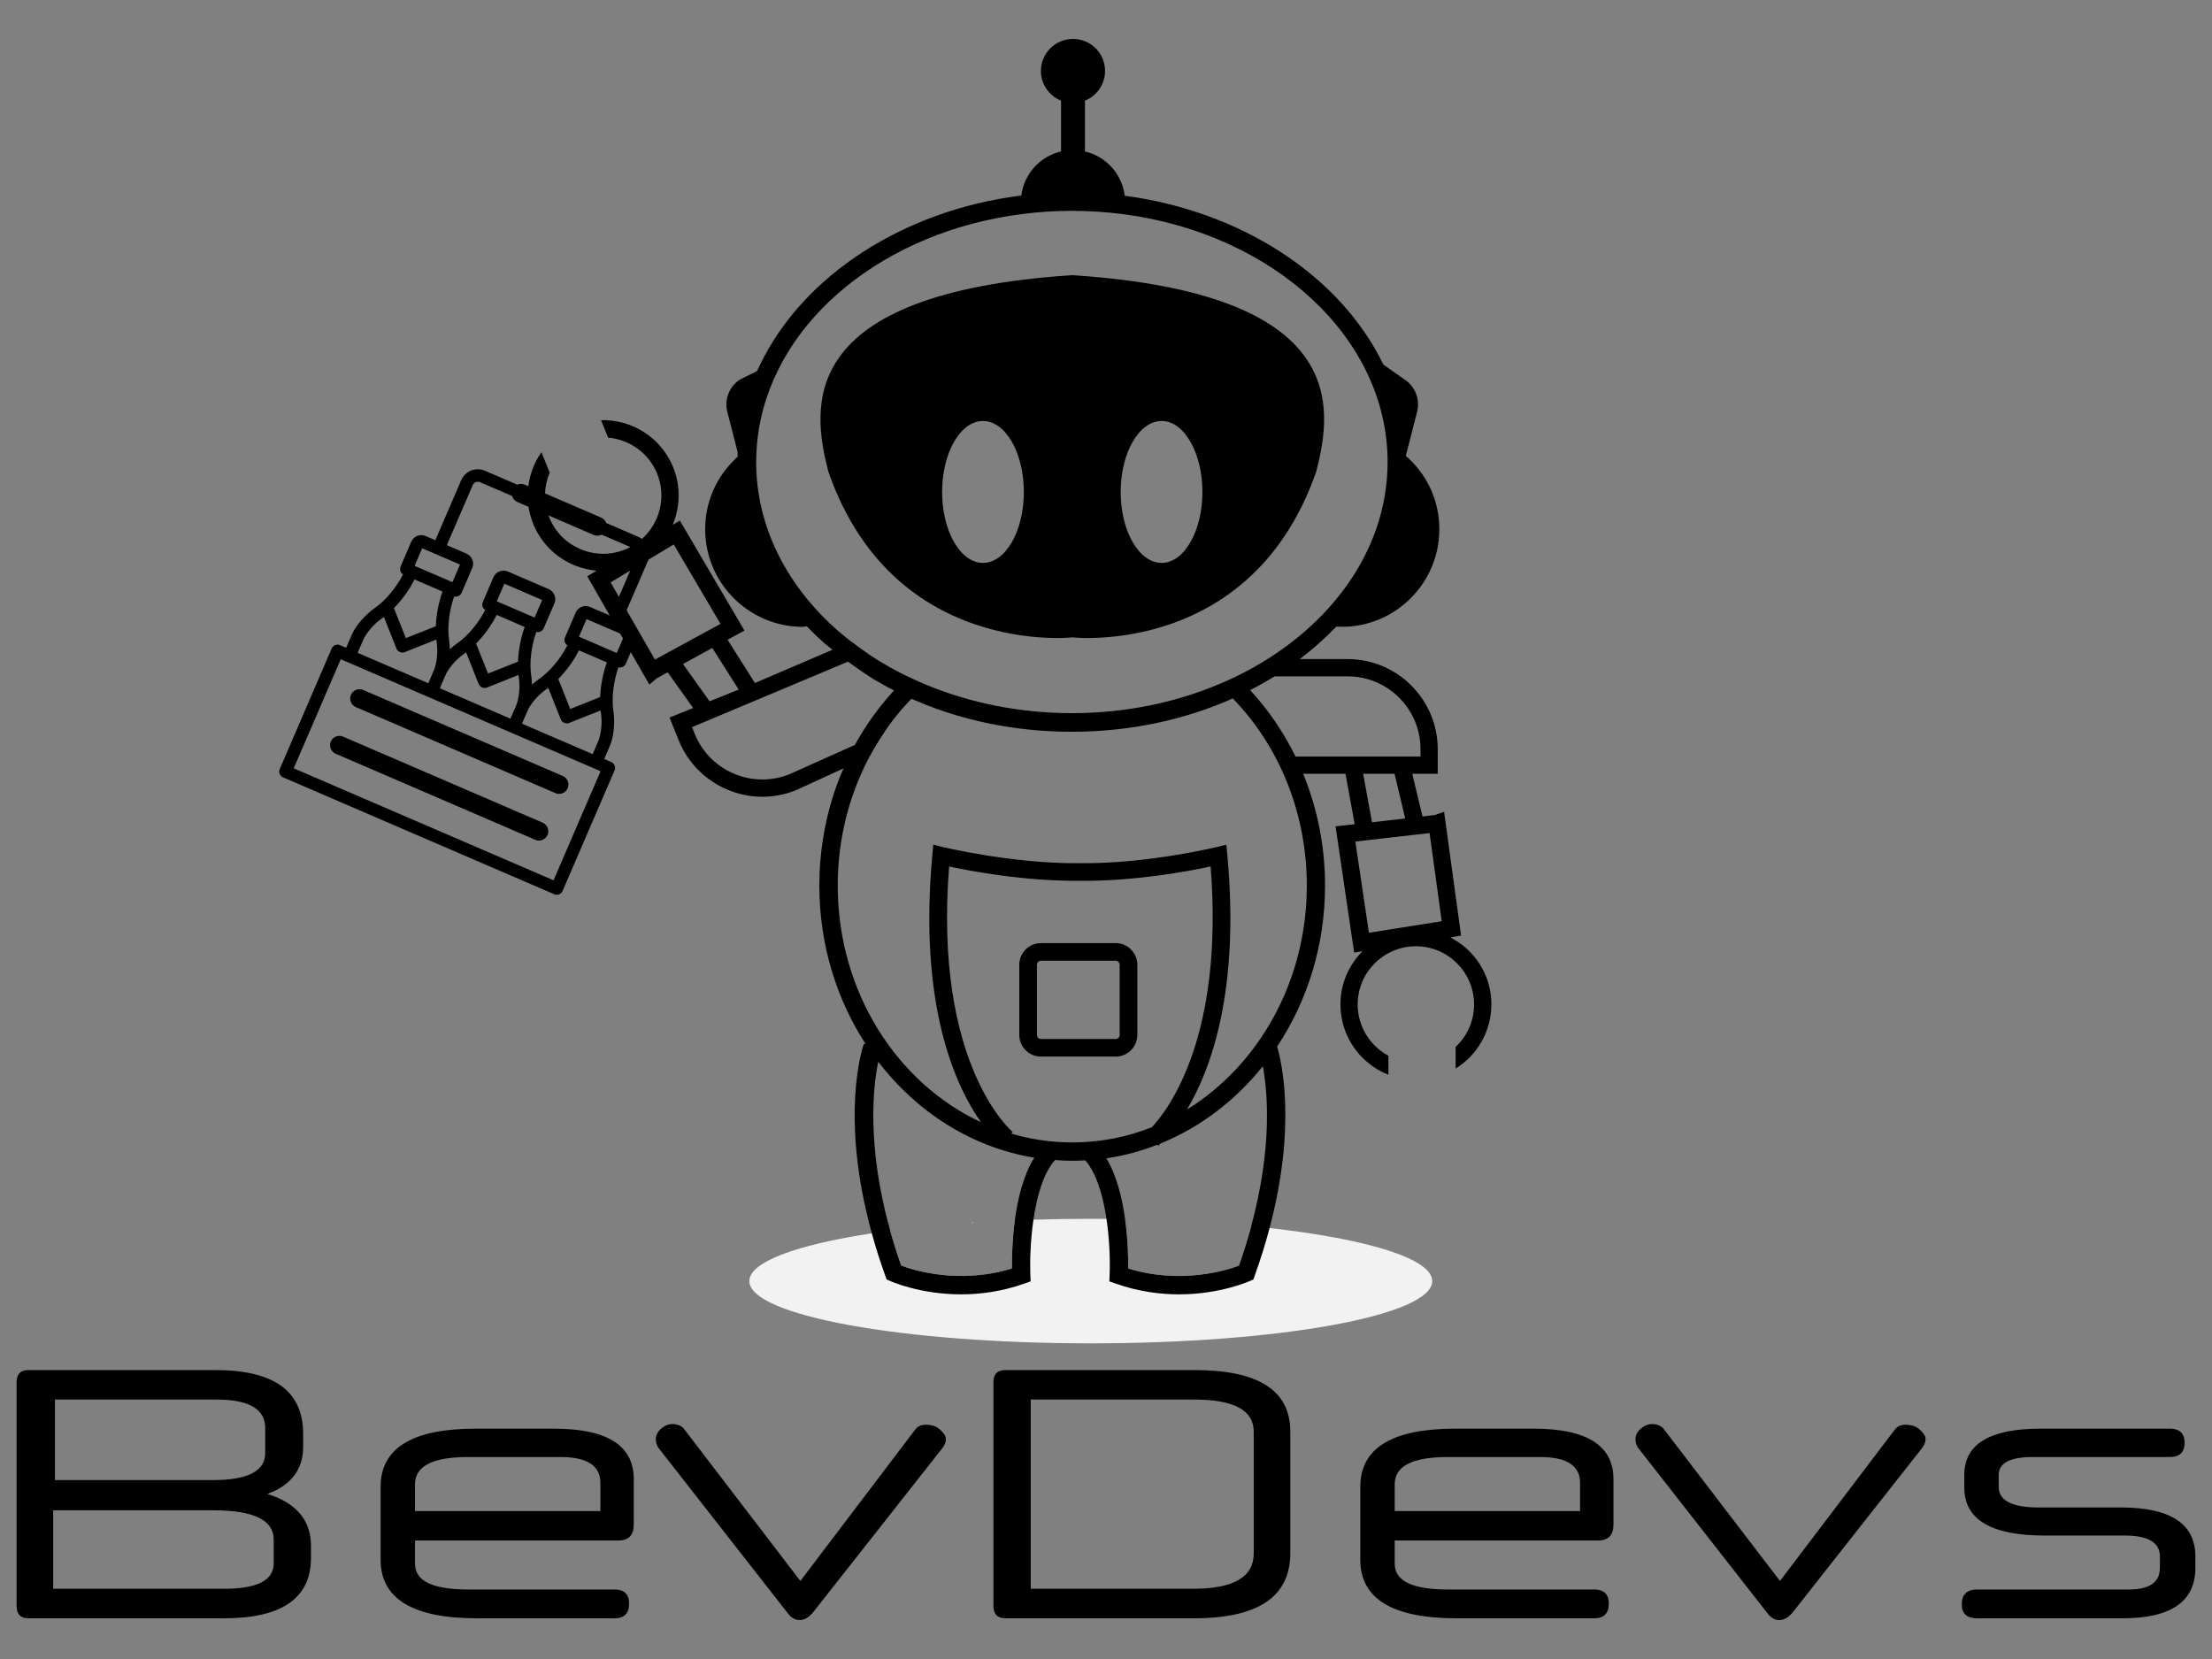 <?xml version="1.0" encoding="utf-8"?>
<!-- Generator: Adobe Illustrator 25.4.1, SVG Export Plug-In . SVG Version: 6.00 Build 0)  -->
<svg version="1.1" id="Layer_1" xmlns="http://www.w3.org/2000/svg" xmlns:xlink="http://www.w3.org/1999/xlink"
	 viewBox="400 550 1200 900" xml:space="preserve">
<rect x="400" y="550" width="1200" height="900" fill="#808080" stroke="none"/>
<style type="text/css">
	.st0{display:none;fill:#F2F2F2;}
	.st1{fill:#F2F2F2;}
	.st2{fill:none;}
	.st3{fill:#333333;}
	.st4{fill:#29ABE2;}
	.st5{fill:#FFFFFF;}
</style>
<g>
	<path class="st1" d="M927.89,1213.43c-0.33,0-0.63-0.04-0.92-0.11c0.33-0.04,0.66-0.04,0.96-0.07c0,0.07,0,0.11,0.04,0.18
		C927.92,1213.47,927.92,1213.47,927.89,1213.43z"/>
	<path class="st1" d="M1176.98,1244.99c0,18.67-82.92,33.77-185.25,33.77c-102.29,0-185.21-15.1-185.21-33.77
		c0-10.42,25.85-19.74,66.46-25.92c3.2-0.52,6.52-0.99,9.94-1.4c1.69,6.08,3.68,12.37,5.96,18.93c6.89,2.58,31.67,10.31,60.06,1.55
		v-1.47c0-5.49,0.26-14.69,1.58-24.63c3.35-0.15,6.74-0.26,10.16-0.37c10.09-0.33,20.47-0.48,31.04-0.48c2.87,0,5.74,0,8.58,0.04
		c3.39,0.04,6.74,0.07,10.05,0.15c1.58,11.19,1.73,21.43,1.69,26.77c28.43,8.76,53.21,1.03,60.06-1.55
		c2.61-7.47,4.82-14.62,6.66-21.43c3.42,0.33,6.74,0.66,10.01,1.03C1141.71,1222.16,1176.98,1232.8,1176.98,1244.99z"/>
	<path class="st1" d="M927.96,1213.43c-0.04,0.04-0.04,0.04-0.07,0c-0.33,0-0.63-0.04-0.92-0.11c0.33-0.04,0.66-0.04,0.96-0.07
		C927.92,1213.32,927.92,1213.36,927.96,1213.43z"/>
	<g>
		<path d="M545.02,1360.46c12.96-4.75,19.44-13.29,19.44-25.59v-6.96c0-11.67-3.98-20.36-11.93-26.11
			c-7.95-5.71-19.85-8.54-35.64-8.54H415.37c-4.23,0-6.37,2.17-6.37,6.55v121.33c0,4.53,2.13,6.78,6.37,6.78h106.16
			c31.45,0,47.17-10.94,47.17-32.77v-6.55C568.69,1374.75,560.81,1365.36,545.02,1360.46z M429.8,1309.24h87.49
			c17.71,0,26.59,5.12,26.59,15.39v13.7c0,9.76-9.54,14.62-28.54,14.62H429.8V1309.24z M548.48,1398.17
			c0,9.17-8.99,13.73-26.95,13.73h-92.68v-42.57h86.9c21.84,0,32.73,5.3,32.73,15.87V1398.17z"/>
		<path d="M700.48,1325.04H658.1c-34.43,0-51.62,10.53-51.62,31.59v39.47c0,21.21,17.38,31.81,52.21,31.81h74.71
			c5.27,0,7.88-2.65,7.88-7.92c0-5.12-2.61-7.7-7.88-7.7h-79.53c-19.15,0-28.72-4.64-28.72-13.88v-12.7h110.39
			c5.52,0,8.28-2.91,8.28-8.69v-24.63C743.82,1334.17,729.38,1325.04,700.48,1325.04z M725.7,1369.74H625.14v-14.54
			c0-9.83,9.57-14.77,28.72-14.77h50.26c14.4,0,21.58,4.68,21.58,13.99V1369.74z"/>
		<path d="M912.09,1327.84c-0.74-0.96-1.58-1.88-2.61-2.69c-1.03-0.85-2.17-1.44-3.46-1.77c-1.29-0.29-2.5-0.48-3.68-0.48
			c-2.54,0-4.49,0.85-5.74,2.5l-62.41,82.26l-62.63-81.85c-0.77-1.18-1.77-1.99-2.98-2.5c-1.22-0.52-2.47-0.77-3.76-0.77
			c-2.17,0-4.24,0.85-6.15,2.5c-1.95,1.66-2.91,3.61-2.91,5.78c0,1.91,0.59,3.57,1.73,5.01l69.74,89.18
			c1.91,2.58,4.12,3.87,6.56,3.87c2.58,0,5.01-1.44,7.33-4.23l69.92-88.81c1.4-1.8,2.1-3.46,2.1-5.01
			C913.12,1329.79,912.79,1328.8,912.09,1327.84z"/>
		<path d="M1048.18,1293.26h-102.7c-4.35,0-6.55,2.17-6.55,6.55v121.33c0,4.53,2.21,6.78,6.55,6.78h102.29
			c34.8,0,52.21-11.78,52.21-35.28v-66.06C1099.99,1304.35,1082.72,1293.26,1048.18,1293.26z M1080.14,1392.79
			c0,12.74-10.97,19.11-32.92,19.11h-88.04v-102.66h88.59c21.58,0,32.37,5.78,32.37,17.38V1392.79z"/>
		<path d="M1231.96,1325.04h-42.38c-34.43,0-51.62,10.53-51.62,31.59v39.47c0,21.21,17.38,31.81,52.18,31.81h74.71
			c5.27,0,7.92-2.65,7.92-7.92c0-5.12-2.65-7.7-7.92-7.7h-79.5c-19.15,0-28.72-4.64-28.72-13.88v-12.7h110.39
			c5.52,0,8.28-2.91,8.28-8.69v-24.63C1275.29,1334.17,1260.82,1325.04,1231.96,1325.04z M1257.18,1369.74h-100.56v-14.54
			c0-9.83,9.57-14.77,28.72-14.77h50.26c14.4,0,21.58,4.68,21.58,13.99V1369.74z"/>
		<path d="M1443.57,1327.84c-0.74-0.96-1.58-1.88-2.61-2.69c-1.03-0.85-2.17-1.44-3.46-1.77c-1.29-0.29-2.5-0.48-3.68-0.48
			c-2.54,0-4.49,0.85-5.78,2.5l-62.41,82.26l-62.6-81.85c-0.77-1.18-1.77-1.99-2.98-2.5c-1.22-0.52-2.47-0.77-3.76-0.77
			c-2.17,0-4.23,0.85-6.15,2.5c-1.95,1.66-2.91,3.61-2.91,5.78c0,1.91,0.59,3.57,1.73,5.01l69.74,89.18
			c1.91,2.58,4.12,3.87,6.55,3.87c2.58,0,5.01-1.44,7.33-4.23l69.92-88.81c1.4-1.8,2.1-3.46,2.1-5.01
			C1444.6,1329.79,1444.27,1328.8,1443.57,1327.84z"/>
		<path d="M1550.42,1367.79h-44.41c-14.47,0-21.72-3.72-21.72-11.16v-6.55c0-6.41,6.15-9.65,18.48-9.65h74.27
			c5.38,0,8.1-2.54,8.1-7.7c0-5.12-2.73-7.7-8.1-7.7h-69.81c-27.76,0-41.61,8.36-41.61,25.04v6.92c0,17.34,14.51,26.03,43.52,26.03
			h43.52c12.7,0,19.07,3.79,19.07,11.34v6.19c0,7.81-5.63,11.75-16.94,11.75h-82.26c-5.52,0-8.28,2.69-8.28,8.1
			c0,5.01,2.76,7.51,8.28,7.51h78.98c26.33,0,39.47-9.13,39.47-27.36v-6.19C1591,1376.66,1577.49,1367.79,1550.42,1367.79z"/>
	</g>
	<g>
		<g>
			<path d="M982.16,699.3v-0.07c-0.15,0-0.29,0.04-0.44,0.07c-0.15-0.04-0.33-0.07-0.51-0.07v0.07
				c-150.05,9.98-140.73,71.76-131.86,106.49c18.67,53.69,54.86,75.74,84.84,84.58c6.77,2.02,13.25,3.35,19.11,4.23
				c14.69,2.17,25.59,1.47,28.43,1.18c2.8,0.29,13.73,0.99,28.39-1.18c5.89-0.88,12.37-2.21,19.15-4.23
				c29.94-8.84,66.13-30.89,84.8-84.58C1122.96,771.06,1132.24,709.28,982.16,699.3z M933.26,855.38
				c-12.23,0-22.17-17.23-22.17-38.48s9.94-38.52,22.17-38.52c12.26,0,22.17,17.27,22.17,38.52S945.52,855.38,933.26,855.38z
				 M1030.17,855.38c-12.26,0-22.2-17.23-22.2-38.48s9.94-38.52,22.2-38.52c12.22,0,22.13,17.27,22.13,38.52
				S1042.4,855.38,1030.17,855.38z"/>
			<path d="M1186.81,1058.53l5.82-0.96l-9.21-67.13l-5.01,1.69c-0.88,0.15-3.28,0.41-6.7,0.81l-5.56-23.16h13.81v-13.37
				c0-26.95-21.95-48.86-48.86-48.86h-26c6.63-5.04,12.89-10.49,18.63-16.39l1.25-1.22h1.73c0.15,0,0.33,0.04,0.44,0.07l0.22-0.04
				l0.26,0.04c0.07,0.04,0.22,0.04,0.29,0.04c29.16,0,52.91-23.75,52.91-52.91c0-14.62-5.85-28.21-16.42-38.22l-1.77-1.62
				l6.11-23.79c1.77-6.81-1.03-13.95-6.92-17.71l-11.38-8.03c-23.45-48.6-77.73-83.33-140.29-91.57
				c-1.43-11.82-10.16-21.36-21.58-24.04v-27.54c6.37-2.58,10.9-8.84,10.9-16.13c0-9.61-7.8-17.38-17.38-17.38
				c-9.61,0-17.42,7.77-17.42,17.38c0,7.29,4.53,13.55,10.93,16.13v27.54c-11.38,2.65-20.07,12.11-21.54,23.9
				c-63.37,7.92-118.45,43.04-141.95,92.24l-1.44,3.02l-9.13,4.49c-5.93,3.76-8.76,10.9-6.96,17.71l5.6,21.84l-0.04,0.77v1.62
				l-1.18,1.18c-10.57,10.02-16.42,23.6-16.42,38.22c0,29.16,23.79,52.91,52.91,52.91h0.22l1.99-0.33l1.4,1.47
				c2.61,2.69,5.34,5.27,8.14,7.73c0,0,0.11,0.07,0.26,0.22c0.55,0.44,2.02,1.66,4.12,3.31c2.21,1.77,5.12,4.01,8.43,6.44
				c4.27,3.17,9.21,6.63,14.1,9.68c0.11,0.04,0.19,0.07,0.26,0.15c1.66,0.99,3.39,1.95,5.12,2.91c1.81,1.03,3.65,1.99,5.49,2.91
				c-1.88,2.06-3.72,4.2-5.49,6.33c-5.82,7.07-11.05,14.76-15.58,22.94c0,0-0.04,0.07-0.11,0.22c-0.07,0.11-0.15,0.29-0.26,0.52
				c-0.92,1.77-3.43,6.66-5.89,12.22c-0.74,1.58-1.4,3.17-2.1,4.79c-0.04,0.15-0.07,0.22-0.11,0.33c-1.07,2.72-2.06,5.45-2.98,8.25
				c-0.04,0.11-0.07,0.18-0.07,0.29c0,0-0.04,0-0.04,0.04c-5.08,15.58-7.88,32.4-7.88,49.93c0,32.03,9.35,61.75,25.19,86.09
				l-1.03-0.33c-0.59,1.73-13.33,38.92,4.31,102.88c1.99,7.33,4.42,14.99,7.29,23.01l0.7,1.99l1.91,0.88
				c0.96,0.41,16.5,7.25,38.51,7.25c10.27,0,21.98-1.47,34.28-5.82l3.46-1.22l-0.15-3.68c-0.26-6.26-0.07-17.89,1.69-29.82
				c1.81-12.45,5.3-25.19,11.71-32.33c3.09,0.26,6.18,0.4,9.32,0.4c2.39,0,4.71-0.07,7.03-0.22h0.04
				c6.22,7.07,9.68,19.48,11.52,31.7c1.77,12.04,1.99,23.93,1.69,30.27l-0.15,3.68l3.5,1.22c12.3,4.34,24.01,5.82,34.28,5.82
				c22.02,0,37.56-6.85,38.48-7.25l1.91-0.88l0.7-1.99c3.24-9.06,5.93-17.71,8.06-25.89c14.8-55.82,6.41-90.62,4.09-98.42
				c16.35-24.56,26-54.75,26-87.34c0-21.58-4.27-42.09-11.86-60.64h22.94l5.01,27.36c-1.95,0.22-3.83,0.44-5.6,0.63l-4.79,0.52
				l10.09,68.49l4.53-0.74c-7.36,7.4-11.97,17.64-11.97,28.87c0,17.34,10.79,32.18,26.03,38.15v-10.31
				c-9.91-5.34-16.68-15.8-16.68-27.84c0-17.38,14.18-31.56,31.59-31.56c17.42,0,31.56,14.18,31.56,31.56
				c0,9.09-3.87,17.31-10.02,23.05v11.75c11.63-7.18,19.4-20.1,19.4-34.8C1209.13,1079.04,1200.03,1065.3,1186.81,1058.53z
				 M876.19,908.11c-1.88-1.18-3.76-2.39-5.56-3.61c-3.06-2.06-5.96-4.16-8.84-6.41c-1.91-1.47-3.79-3.02-5.63-4.57h-0.04
				l-1.14-0.96c-28.91-25.22-44.77-57.85-44.77-91.91c0-5.67,0.48-11.52,1.4-17.34c9.68-60.61,69.08-107.89,142.98-117.2
				c8.76-1.14,17.75-1.73,26.88-1.73c9.57,0,18.96,0.63,28.17,1.84c81.08,10.72,143.12,66.94,143.12,134.43
				c0,49.16-32.88,92.31-82.04,116.28c-3.2,1.55-6.52,3.06-9.87,4.42c-23.75,9.94-50.74,15.54-79.39,15.54
				c-27.73,0-54.79-5.38-78.98-15.39c-3.42-1.44-6.7-2.91-9.94-4.46c-1.25-0.59-2.43-1.18-3.65-1.8
				C884.51,913.05,880.28,910.62,876.19,908.11z M950.53,1212.04c-1.33,9.94-1.58,19.15-1.58,24.63v1.47
				c-28.39,8.76-53.17,1.03-60.06-1.55c-2.28-6.55-4.27-12.85-5.96-18.93c-13-46.65-9.17-78.69-6.48-91.65
				c20.99,27.36,50.78,46.47,84.62,52.03C955.17,1187.51,952.11,1200.33,950.53,1212.04z M981.72,1169.76
				c-11.45,0-22.53-1.66-33.1-4.79l0.74-0.88c-0.44-0.37-43.01-36.27-34.47-144.04c11.86,2.58,41.31,8.06,70.77,7.77
				c29.53,0.37,59.17-5.19,71.1-7.77c7.25,92.02-22.68,131.64-31.89,141.47C1011.4,1166.86,996.85,1169.76,981.72,1169.76z
				 M1072.11,1236.6c-6.85,2.58-31.63,10.31-60.06,1.55c0.04-5.34-0.11-15.58-1.69-26.77c-1.58-11.38-4.57-23.75-10.16-32.99
				c9.54-1.4,18.78-3.94,27.62-7.36l0.44,0.55c0.15-0.15,0.66-0.55,1.44-1.29c21.54-8.8,40.54-23.31,55.38-41.87
				c2.61,13.96,5.26,43.96-6.3,86.75C1076.94,1221.98,1074.73,1229.12,1072.11,1236.6z M1108.94,1030.43
				c0,52.1-26.29,97.58-65.03,121.51c13.15-22.02,28.72-64.66,21.91-138.15l-0.52-5.56l-5.38,1.33c-0.37,0.07-35.72,8.62-70.95,8.73
				v-0.07c-1.03,0.04-2.14,0.04-3.2,0.07c-1.03-0.04-2.1-0.04-3.13-0.07v0.07c-35.2-0.15-70.59-8.65-70.95-8.73l-5.38-1.33
				l-0.51,5.56c-7.62,82.04,12.7,125.6,26.36,145c-45.62-21.25-77.69-70.81-77.69-128.36c0-21.5,4.46-41.9,12.48-60.09
				c1.36-3.2,2.84-6.3,4.49-9.35c0.11-0.22,0.18-0.44,0.29-0.63c2.39-4.49,5.01-8.76,7.8-12.89c0.15-0.22,0.29-0.44,0.44-0.66
				c2.76-4.05,5.74-7.92,8.91-11.64c1.81-2.06,3.68-4.12,5.56-6.08c4.34,1.91,8.76,3.68,13.25,5.3c0.26,0.11,0.55,0.18,0.81,0.29
				c22.64,8.06,47.39,12.3,72.94,12.3c31.08,0,60.94-6.3,87.34-18.08C1093.51,954.32,1108.94,990.44,1108.94,1030.43z
				 M1102.82,960.44c-6.55-13.37-14.84-25.48-24.63-36.05c4.56-2.32,8.98-4.82,13.26-7.47h39.66c21.8,0,39.51,17.71,39.51,39.51
				v4.01H1102.82z M1162.33,994.02c-5.49,0.63-11.78,1.33-18.01,2.06l-4.82-26.29h17.05L1162.33,994.02z M1142.63,1056.02
				l-7.36-49.49c23.49-2.65,34.76-3.94,40.28-4.6l6.56,47.83L1142.63,1056.02z"/>
			<path d="M1005.25,1061.62h-40.54c-6.48,0-11.75,5.3-11.75,11.78v38.04c0,6.48,5.27,11.75,11.75,11.75h40.54
				c6.48,0,11.75-5.27,11.75-11.75v-38.04C1016.99,1066.92,1011.73,1061.62,1005.25,1061.62z M1007.42,1111.44
				c0,1.21-0.99,2.21-2.17,2.21h-40.54c-1.18,0-2.17-0.99-2.17-2.21v-38.04c0-1.22,0.99-2.21,2.17-2.21h40.54
				c1.18,0,2.17,0.99,2.17,2.21V1111.44z"/>
		</g>
		<path d="M863.85,954.07l-35.5,15.91c-20.18,8.17-43.27-1.62-51.44-21.8l-1.47-3.72l84.62-35.53l10.57-4.42
			c-3.06-2.06-5.96-4.16-8.84-6.41l-10.16,4.38l-42.09,18.04l-14.84-23.46c1.69-0.96,3.35-1.84,4.93-2.69l4.23-2.28l-35.05-59.69
			l-3.87,2.36c4.01-9.65,4.46-20.84,0.26-31.26c-6.63-16.31-22.57-26.03-39.14-25.55l3.83,9.46c11.45,0.99,22.02,8.21,26.62,19.59
			c5.12,12.67,1.4,26.73-8.25,35.35c-1.88,1.73-3.98,3.2-6.3,4.42c-0.92,0.52-1.91,0.96-2.91,1.36
			c-16.16,6.52-34.57-1.29-41.09-17.42c-0.15-0.37-0.29-0.7-0.37-1.07c-1.47-3.94-2.06-7.99-1.91-11.97
			c0.15-3.9,1.03-7.73,2.54-11.27l-4.49-11.08c-3.83,5.45-6.26,11.82-7.11,18.45c-0.48,3.68-0.44,7.44,0.11,11.19
			c0.48,3.09,1.33,6.22,2.54,9.24c5.97,14.73,19.55,24.08,34.32,25.41l-5.01,3.02l12.15,21.21l5.67,9.87l1.55,2.69l4.23,7.4
			l10.09,17.6l4.01-3.42c0.77-0.44,2.91-1.58,5.93-3.28l13.81,19.4l-12.81,5.16l5.01,12.41c10.13,24.96,38.66,37.12,63.66,26.99
			l25.81-11.86l14.03-6.44c2.39-4.49,5.01-8.76,7.8-12.89c0.15-0.22,0.29-0.44,0.44-0.66L863.85,954.07z M755.3,907.82l-15.35-26.73
			l-4.2-7.33l-4.49-7.81l10.57-6.37l9.94-5.97l13.73-8.25l25.37,43.08C770.11,899.72,760.16,905.13,755.3,907.82z M770.51,910.21
			c4.86-2.65,10.42-5.67,15.91-8.69l14.32,22.57l-15.8,6.37L770.51,910.21z M908.85,933.78c-0.04,0.04-0.08,0.07-0.08,0.15
			l-1.07,0.48c0.26,0.11,0.55,0.18,0.81,0.29c0.19-0.26,0.33-0.52,0.55-0.77C908.99,933.89,908.92,933.85,908.85,933.78z"/>
		<g>
			<path d="M593.02,933.59l108.29,46.68c2.56,1.1,5.54-0.08,6.65-2.64s-0.08-5.55-2.64-6.65L597.02,924.3
				c-2.56-1.1-5.55,0.08-6.65,2.64C589.27,929.51,590.45,932.49,593.02,933.59z"/>
			<path d="M582.1,958.91l108.29,46.68c2.56,1.1,5.55-0.08,6.65-2.64c1.1-2.56-0.08-5.55-2.64-6.65l-108.29-46.68
				c-2.56-1.1-5.55,0.08-6.65,2.64C578.35,954.82,579.54,957.81,582.1,958.91z"/>
			<path d="M748.27,842.35c-0.55-0.41-1.14-0.74-1.8-1.03l-17.6-7.59c-0.44-1.25-1.4-2.36-2.76-2.95l-30.41-13.11l-9.06-3.9
				l-1.95-0.85c-1.36-0.59-2.84-0.52-4.09,0l-17.56-7.55c-4.93-2.14-10.68,0.15-12.81,5.08l-14.07,32.62l-5.19-2.25
				c-3.06-1.33-6.55,0.07-7.88,3.09l-5.78,13.48c-0.66,1.55-0.07,3.39,1.33,4.23c-3.68,7.25-9.65,14.36-15.43,18.3
				c-5.08,3.53-10.31,9.57-12.37,14.43l-3.06,7.07l-3.35-1.44c-1.73-0.74-3.72,0.07-4.49,1.8l-28.17,65.43
				c-0.77,1.73,0.04,3.76,1.77,4.49l147.17,63.44c1.73,0.74,3.76-0.07,4.49-1.8l28.21-65.43c0.74-1.73-0.07-3.72-1.77-4.49
				l-3.87-1.66l3.06-7.07c2.1-4.86,2.91-12.81,1.95-18.93c-1.07-6.92,0-16.09,2.73-23.79c1.62,0.44,3.35-0.37,4.01-1.95l2.69-6.26
				l3.09-7.18c1.33-3.02-0.07-6.55-3.09-7.84l-4.68-2.03l2.43-5.67l11.6-26.92c0.07-0.18,0.15-0.37,0.22-0.55
				C753.28,849.46,751.77,844.85,748.27,842.35z M629.01,847.43l20.54,8.84l-4.12,9.54l-20.51-8.84L629.01,847.43z M684.64,890.14
				c-2.1,5.78-3.39,12.52-3.65,18.82l-16.24,6.44l-6.48-16.28c4.42-4.46,8.43-10.02,11.19-15.54L684.64,890.14z M669.51,876.19
				l4.09-9.54l20.51,8.84l-4.09,9.54L669.51,876.19z M659.68,921.11c0.66,1.66,2.76,2.58,4.42,1.91l17.16-6.85
				c0.08,0.52,0.15,0.99,0.22,1.47c0.84,5.6-0.11,11.97-1.51,15.17l-3.06,7.07l-38.29-16.5l3.05-7.11c1.36-3.17,5.3-8.28,9.98-11.49
				c0.4-0.26,0.77-0.55,1.21-0.88L659.68,921.11z M624.88,864.37l15.17,6.55c-2.1,5.78-3.39,12.52-3.61,18.82l-16.27,6.44
				l-6.48-16.28C618.11,875.45,622.12,869.89,624.88,864.37z M597.08,897.07c1.36-3.17,5.34-8.28,9.98-11.49
				c0.41-0.26,0.81-0.55,1.22-0.85l6.81,17.16c0.66,1.66,2.76,2.58,4.46,1.91l17.16-6.85c0.04,0.52,0.11,0.99,0.18,1.47
				c0.88,5.6-0.11,11.97-1.51,15.17l-3.02,7.07l-38.33-16.5L597.08,897.07z M700.29,1027.56l-140.95-60.76l25.52-59.17l140.95,60.76
				L700.29,1027.56z M724.56,952.04l-3.06,7.07l-38.33-16.53l3.05-7.07c1.36-3.17,5.34-8.28,9.98-11.49
				c0.4-0.29,0.81-0.55,1.21-0.88l6.85,17.2c0.66,1.66,2.73,2.54,4.42,1.88l17.16-6.81c0.07,0.52,0.11,0.99,0.18,1.47
				C726.91,942.43,725.92,948.84,724.56,952.04z M725.59,928.14l-16.27,6.48l-6.44-16.28c4.42-4.46,8.43-10.02,11.19-15.54
				l15.17,6.55C727.14,915.15,725.81,921.88,725.59,928.14z M738.7,894.71l-0.74,1.69l-3.39,7.84l-20.47-8.84l4.09-9.54l18.23,7.84
				L738.7,894.71z M735.75,873.76l-4.46,10.31l-0.55-0.22l-10.64-4.57c-3.02-1.33-6.52,0.07-7.84,3.09l-5.78,13.48
				c-0.7,1.55-0.11,3.35,1.33,4.23c-3.72,7.25-9.65,14.36-15.43,18.3c-1.25,0.85-2.54,1.91-3.79,3.06c-0.04-1.69-0.15-3.35-0.4-4.86
				c-1.07-6.92,0-16.09,2.76-23.79c1.58,0.44,3.31-0.37,3.98-1.91l5.82-13.48c1.29-3.02-0.11-6.55-3.13-7.84l-22.09-9.5
				c-3.02-1.33-6.52,0.07-7.84,3.09l-5.78,13.48c-0.7,1.55-0.11,3.35,1.33,4.23c-3.68,7.25-9.65,14.36-15.43,18.3
				c-1.25,0.85-2.54,1.91-3.79,3.06c-0.04-1.69-0.15-3.35-0.37-4.86c-1.07-6.89,0-16.09,2.73-23.79c1.58,0.44,3.31-0.37,4.01-1.91
				l5.78-13.48c1.33-3.02-0.11-6.55-3.13-7.84l-10.64-4.6l14.07-32.59c0.63-1.51,2.39-2.21,3.9-1.58l17.42,7.51
				c0.4,1.4,1.4,2.61,2.87,3.24l6.11,2.65l10.86,4.68l24.45,10.57c1.44,0.63,3.02,0.48,4.31-0.18l15.61,6.74l1.81,0.77
				c1.51,0.66,2.21,2.43,1.55,3.94l-3.5,8.1L735.75,873.76z"/>
		</g>
	</g>
</g>
</svg>
